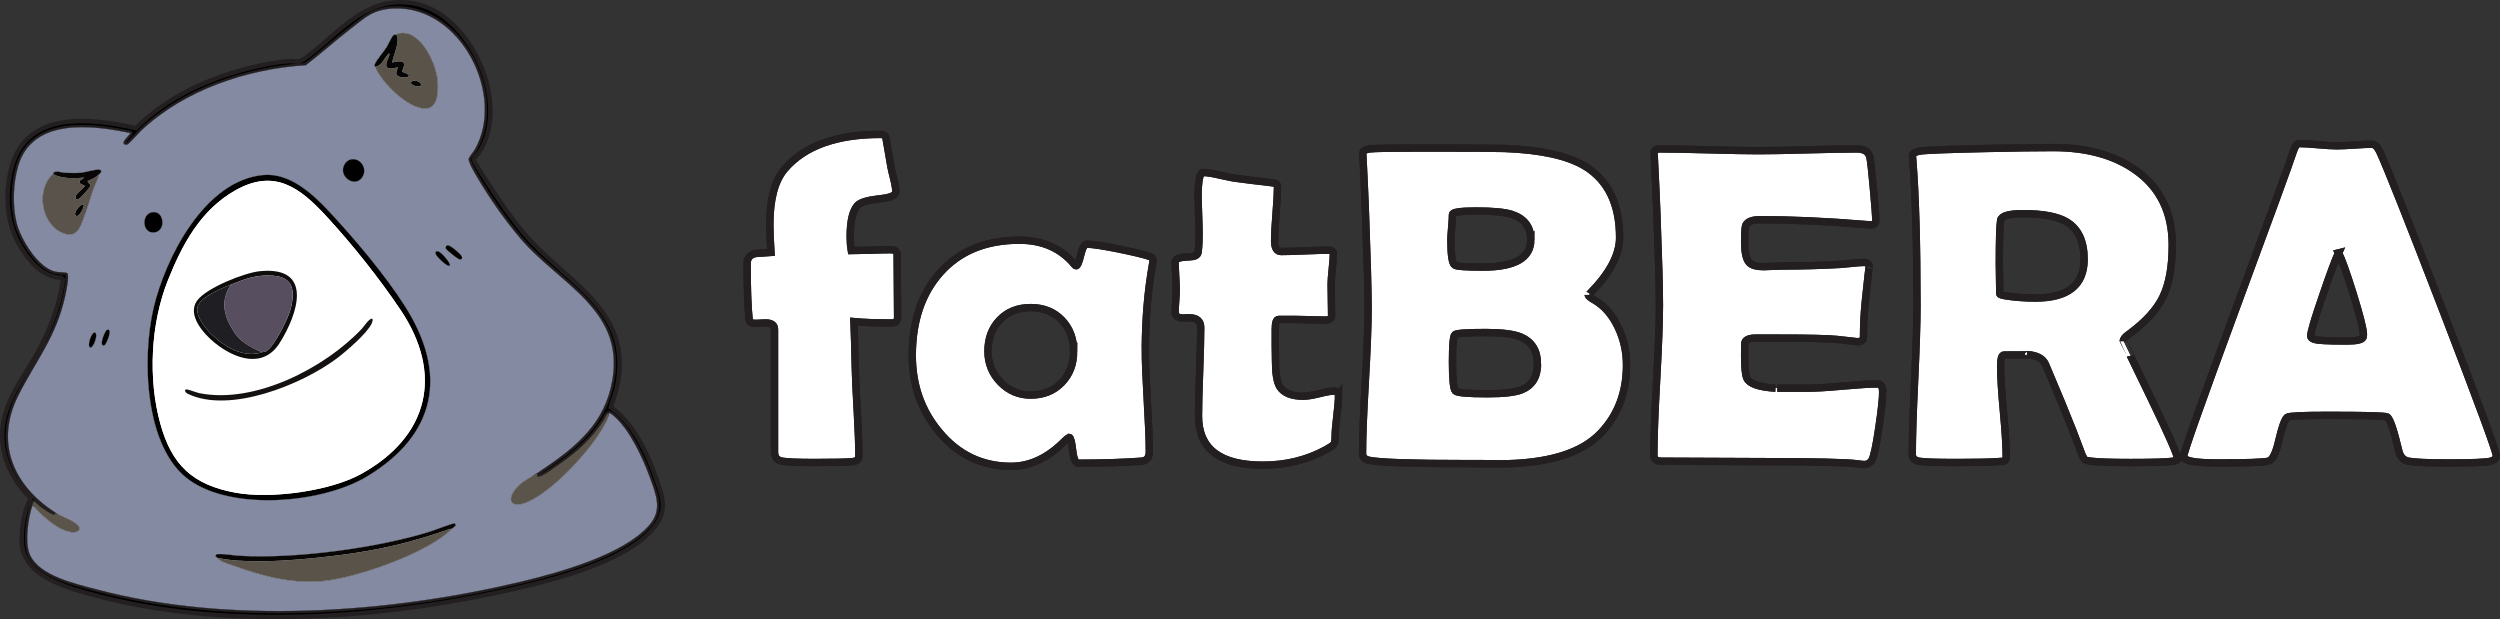<?xml version="1.0" encoding="UTF-8"?>
<svg id="Layer_1" data-name="Layer 1" xmlns="http://www.w3.org/2000/svg" viewBox="0 0 2256.21 558.86">
  <rect x="0" y="0" width="2256.21" height="558.86" fill="#333333" stroke="none"/>
  <defs>
    <style>
      .cls-1 {
        fill: #574e60;
      }

      .cls-2 {
        fill: #060605;
      }

      .cls-3, .cls-4 {
        fill: #fff;
      }

      .cls-5 {
        fill: #5a544b;
      }

      .cls-6 {
        fill: #080706;
      }

      .cls-7 {
        stroke-width: 4px;
      }

      .cls-7, .cls-8, .cls-4, .cls-9 {
        stroke: #231f20;
        stroke-miterlimit: 10;
      }

      .cls-10 {
        fill: #5a534b;
      }

      .cls-11 {
        fill: #060505;
      }

      .cls-12 {
        fill: #161111;
      }

      .cls-13 {
        fill: #0f0c0c;
      }

      .cls-8 {
        fill: none;
        stroke-width: 6.64px;
      }

      .cls-4 {
        stroke-width: 6.64px;
      }

      .cls-14 {
        fill: #1e1e23;
      }

      .cls-15 {
        fill: #5b544a;
      }

      .cls-16 {
        fill: #5a5349;
      }

      .cls-9 {
        fill: #838aa2;
        stroke-width: .25px;
      }

      .cls-17 {
        fill: #090706;
      }
    </style>
  </defs>
  <g>
    <g>
      <path class="cls-3" d="M810.06,286.65c0,3.21-1.74,4.82-5.22,4.82-14.46,0-25.85-.4-34.15-1.21.4,10.04.8,24.04,1.21,41.98.13,7.63.73,20.89,1.81,39.77.93,17.01,1.41,30.26,1.41,39.77,0,2.81-1.88,4.42-5.62,4.82-4.55.53-15.94.8-34.15.8-15.13,0-24.98-.4-29.53-1.21-4.55-.8-6.83-3.55-6.83-8.24v-110.68c0-3.88-2.68-5.83-8.03-5.83-.94,0-2.45.07-4.52.2-2.08.13-3.58.2-4.52.2-3.75,0-5.69-1.07-5.83-3.21-1.21-11.65-1.81-28.59-1.81-50.82,0-4.95,2.54-7.97,7.63-9.04,4.55-.4,9.17-.73,13.86-1-.67-10.71-1-19.08-1-25.11,0-23.03,4.48-39.77,13.46-50.22,17.81-20.75,46.6-31.13,86.37-31.13,2.68,0,4.28.8,4.82,2.41,1.07,6.03,2.61,14.93,4.62,26.72.13,1.07,1,4.82,2.61,11.25,1.21,4.96,1.81,8.77,1.81,11.45,0,3.21-4.75,5.29-14.26,6.23-10.98,1.21-17.75,3.21-20.29,6.03-4.42,4.82-6.63,14.26-6.63,28.32,0,4.42.33,8.57,1,12.45,3.75,0,9.57-.13,17.48-.4,7.9-.27,13.86-.4,17.88-.4s6.03,1.48,6.03,4.42c0,6.3.07,15.77.2,28.42.13,12.65.2,22.13.2,28.42Z"/>
      <path class="cls-3" d="M1033.63,315.78c0,10.31.6,25.64,1.81,46,1.21,20.36,1.81,35.62,1.81,45.8,0,5.36-2.34,8.24-7.03,8.64-16.61,1.21-35.62,1.81-57.05,1.81-2.55,0-4.25-3.85-5.12-11.55-.87-7.7-1.91-11.62-3.11-11.75-1.07.54-2.48,1.68-4.22,3.41-15,15.13-31.07,22.7-48.21,22.7-26.11,0-47.74-10.31-64.88-30.93-16.2-19.28-24.3-42.31-24.3-69.1,0-30.93,8.37-55.84,25.11-74.72,17.41-19.55,41.24-29.33,71.51-29.33,21.02,0,37.63,7.37,49.82,22.1.53.67,1,1,1.41,1,1.21,0,2.58-3.25,4.12-9.74,1.54-6.49,3.38-9.74,5.52-9.74,4.95,0,14.39,1.41,28.32,4.22,13.26,2.68,22.76,4.96,28.52,6.83,2.01.8,3.01,1.88,3.01,3.21,0,.54-.2,1.94-.6,4.22-4.29,24.24-6.43,49.88-6.43,76.93ZM968.95,316.98c0-11.38-3.58-20.79-10.75-28.22-7.17-7.43-16.51-11.15-28.02-11.15s-20.82,3.68-27.92,11.05c-7.1,7.37-10.65,16.81-10.65,28.32,0,10.85,3.75,20.16,11.25,27.92,7.5,7.77,16.6,11.65,27.32,11.65,11.38,0,20.69-3.72,27.92-11.15,7.23-7.43,10.85-16.9,10.85-28.42Z"/>
      <path class="cls-3" d="M1207.98,357.35c0,4.02-.5,10.11-1.51,18.28-1,8.17-1.51,14.16-1.51,17.98s-.4,6.26-1.21,7.33c-.8,1.07-3.01,2.61-6.63,4.62-17.27,9.51-36.43,14.26-57.45,14.26-38.7,0-58.05-14.8-58.05-44.39,0-8.84.33-22.13,1-39.87.67-17.74,1-31.03,1-39.87,0-5.89-3.42-8.84-10.24-8.84h-2.61c-1.21.14-2.08.2-2.61.2-5.09,0-7.63-1.81-7.63-5.42,0-2.14.17-5.42.5-9.84.33-4.42.5-7.7.5-9.84,0-2.81-.17-7.1-.5-12.86-.34-5.76-.5-10.04-.5-12.86s4.28-4.15,12.86-4.42c4.82-.13,7.43-1.47,7.83-4.02.8-5.09,1.07-13.12.8-24.1-.54-17.27-.8-25.51-.8-24.71,0-15.53,1.47-23.3,4.42-23.3,3.62,0,8.77.8,15.47,2.41,7.63,1.74,12.92,2.75,15.87,3.01,6.83.94,17.14,2.21,30.93,3.82,3.35.27,5.02,1.41,5.02,3.41,0,5.36-.44,13.46-1.31,24.31-.87,10.85-1.31,19.02-1.31,24.51,0,6.56,1.94,9.84,5.83,9.84,4.69,0,11.78-.2,21.29-.6,9.51-.4,16.67-.6,21.49-.6,2.94,0,4.42,1,4.42,3.01,0,3.08-.34,7.7-1,13.86-.67,6.16-1,10.78-1,13.86s.07,7.9.2,14.06c.13,6.16.2,10.85.2,14.06,0,2.81-1.94,4.22-5.83,4.22-2.68,0-7.17-.1-13.46-.3-6.3-.2-10.78-.3-13.46-.3h-15.07c-2.01,0-3.01,2.95-3.01,8.84v14.26c.13,6.43.2,11.18.2,14.26,0,11.25,1.27,19.02,3.82,23.3,3.62,5.76,10.71,8.64,21.29,8.64,3.35,0,8.13-.77,14.36-2.31,6.23-1.54,10.61-2.31,13.16-2.31,2.81,0,4.22,1.48,4.22,4.42Z"/>
      <path class="cls-3" d="M1467.9,329.43c0,24.64-7.7,45.06-23.1,61.26-17.54,18.61-48.34,27.92-92.4,27.92-3.35,0-8.17-.07-14.46-.2h-14.26c-49.41,0-78.81-1-88.18-3.01-3.89-.8-5.83-2.88-5.83-6.23,0-14.33.83-36.02,2.51-65.08,1.67-29.06,2.51-50.82,2.51-65.28,0-15.53-.8-44.72-2.41-87.58-.4-10.98-1.14-27.45-2.21-49.41l-.2-2.81c-.13-2.54,1.97-4.08,6.33-4.62,4.35-.53,19.85-.8,46.5-.8,42.72,0,67.69.13,74.92.4,32.94,1.21,57.25,6.56,72.92,16.07,20.75,12.72,31.13,34.22,31.13,64.48,0,7.9-2.41,16.27-7.23,25.11-3.48,6.3-8.04,12.59-13.66,18.88-4.96,5.49-7.43,8.03-7.43,7.63,0,.94,1.74,2.41,5.22,4.42,9.37,5.36,16.74,13.86,22.1,25.51,4.82,10.45,7.23,21.56,7.23,33.34ZM1381.53,216.34c0-11.52-5.76-19.15-17.28-22.9-6.43-2.01-17.01-3.01-31.74-3.01s-21.69,1.07-21.69,3.21c0,2.55-.24,6.4-.7,11.55-.47,5.16-.7,9.01-.7,11.55,0,13.39,1.14,20.89,3.42,22.5,1.47,1.21,9.97,1.81,25.51,1.81,28.79,0,43.19-8.24,43.19-24.71ZM1387.56,328.63c0-12.05-5.02-20.22-15.06-24.51-6.43-2.68-16.87-4.02-31.34-4.02-17.27,0-26.65.64-28.12,1.91-1.48,1.27-2.21,9.48-2.21,24.61s.87,24.54,2.61,26.21c1.74,1.68,11.38,2.51,28.92,2.51,14.46,0,24.64-1.14,30.53-3.41,9.77-3.88,14.66-11.65,14.66-23.3Z"/>
      <path class="cls-3" d="M1699.1,353.74c0,5.76-1.14,16.34-3.42,31.74-2.41,16.74-4.55,26.71-6.43,29.93-1.61,2.54-3.82,3.82-6.63,3.82-1.21,0-3.21-.2-6.03-.6-9.78-1.34-38.3-2.01-85.57-2.01-10.31,0-25.64-.07-46-.2-20.36-.13-35.62-.2-45.8-.2-4.42,0-6.63-1.94-6.63-5.83,0-15,.83-37.53,2.51-67.59,1.67-30.06,2.51-52.59,2.51-67.59s-.8-43.72-2.41-85.37c-.4-10.71-1.14-26.72-2.21-48.01l-.2-2.81c-.27-3.08,1.41-4.62,5.02-4.62,9.91,0,24.81.27,44.69.8,19.89.54,34.78.8,44.69.8s24.51-.27,44.19-.8c19.68-.53,34.41-.8,44.19-.8,6.96,0,10.98,2.61,12.05,7.83.67,3.08,1.71,12.42,3.11,28.02,1.41,15.6,2.11,25.08,2.11,28.42,0,2.81-1.34,4.22-4.02,4.22-.8,0-2.21-.07-4.22-.2-35.62-2.94-67.63-4.42-96.01-4.42-7.1,0-11.45,1.68-13.06,5.02-.67,1.61-1,6.76-1,15.47s1.34,15.13,4.02,18.08c2.28,2.55,6.63,3.82,13.06,3.82,1.34,0,3.95-.1,7.83-.3,3.88-.2,7.1-.3,9.64-.3,16.87,0,33.95-.47,51.22-1.41,1.47-.13,5.15-.47,11.05-1,4.55-.53,8.17-.8,10.85-.8,3.21,0,4.82,1.54,4.82,4.62,0-2.81-1.21,7.43-3.62,30.73-1.07,10.71-1.61,21.43-1.61,32.14,0,2.68-1.94,4.02-5.83,4.02l-18.08-2.01c-7.63-.8-25.04-1.21-52.23-1.21h-21.29c-5.49,0-8.71,1.34-9.64,4.02-.13.67-.2,4.82-.2,12.45,0,10.18.67,16.74,2.01,19.68,2.28,5.09,10.85,8.1,25.71,9.04-.27,0,9.51,0,29.33,0,7.1,0,17.64-.63,31.64-1.91,13.99-1.27,24.47-1.91,31.44-1.91,2.94,0,4.42,2.41,4.42,7.23Z"/>
      <path class="cls-3" d="M1965.25,414.2c0,.94-1.34,1.61-4.02,2.01-5.09.8-17.88,1.21-38.37,1.21-17.54,0-29.46-.4-35.75-1.21-2.95-.4-4.62-.73-5.02-1-.8-.4-1.74-1.74-2.81-4.02-2.01-5.22-4.96-12.99-8.84-23.3-5.22-13.39-13.39-33.14-24.51-59.26-2.41-5.22-7.97-8.1-16.67-8.64,4.02.27-2.88.4-20.69.4-2.01,0-3.01,3.41-3.01,10.24,0,9.11.83,22.7,2.51,40.78,1.67,18.08,2.51,31.67,2.51,40.78,0,2.28-.6,3.62-1.81,4.02-1.88.13-3.75.27-5.62.4-7.9.53-20.22.8-36.96.8-19.15,0-30.67-.4-34.55-1.21-3.88-.8-5.83-2.88-5.83-6.23,0-14.73.7-36.96,2.11-66.69s2.11-52.02,2.11-66.89c0-56.65-1.27-100.84-3.82-132.57l-.2-2.81c-.13-2.28,1.97-3.82,6.33-4.62,4.35-.8,24.81-1.61,61.37-2.41,24.77-.53,44.52-.8,59.26-.8,30.53,0,55.44,6.9,74.72,20.69,21.83,15.54,32.74,37.96,32.74,67.29,0,19.55-2.81,35.15-8.44,46.8-5.62,11.65-16,22.97-31.13,33.95-3.08,2.14-4.62,4.15-4.62,6.03,0-.13,8.17,16.67,24.51,50.42,16.34,33.75,24.51,52.36,24.51,55.84ZM1880.89,234.02c0-16.34-5.36-27.65-16.07-33.95-8.3-4.82-21.29-7.23-38.97-7.23-12.72,0-19.48,1.94-20.29,5.83-.8,4.55-1.21,17.68-1.21,39.37,0,3.08.07,7.63.2,13.66.13,6.03.2,10.51.2,13.46,0,.67,2.14,1.34,6.43,2.01,8.17,1.21,16.74,1.81,25.71,1.81,29.33,0,43.99-11.65,43.99-34.95Z"/>
      <path class="cls-3" d="M2252.9,411.19c0,2.41-1.68,4.09-5.02,5.02-4.02,1.07-16.47,1.61-37.36,1.61-19.15,0-31.47-.54-36.96-1.61-4.55-.93-7.43-3.95-8.64-9.04-4.55-19.28-8.1-29.59-10.65-30.93-2.14-.94-20.09-1.41-53.83-1.41-22.77,0-34.88.6-36.36,1.81-2.28,2.14-4.82,9.31-7.63,21.49-2.54,11.12-5.62,17.14-9.24,18.08-4.55,1.07-19.82,1.61-45.8,1.61-20.49,0-30.73-1.94-30.73-5.83,0-3.48,15.13-46.27,45.4-128.36,32.81-88.78,50.62-137.59,53.43-146.43,1.61-5.09,3.48-7.63,5.62-7.63,3.62,0,9.21.34,16.77,1,7.56.67,13.22,1,16.97,1s8.94-.23,15.97-.7c7.03-.47,12.28-.7,15.77-.7,2.54,0,4.89,2.21,7.03,6.63,6.56,14.06,25.71,62.27,57.45,144.62,31.87,82.89,47.81,126.15,47.81,129.76ZM2110.48,228.2c-2.81,5.89-7.57,18.68-14.26,38.37-7.23,20.89-10.85,33.14-10.85,36.76,0,2.41,4.02,3.75,12.05,4.02,4.15.27,10.98.4,20.49.4,8.84,0,13.73-1.07,14.66-3.21.27-.67.4-1.61.4-2.81,0-4.42-3.08-16.6-9.24-36.56-6.03-19.28-10.45-31.6-13.26-36.96Z"/>
    </g>
    <g>
      <path class="cls-4" d="M810.06,286.65c0,3.21-1.74,4.82-5.22,4.82-14.46,0-25.85-.4-34.15-1.21.4,10.04.8,24.04,1.21,41.98.13,7.63.73,20.89,1.81,39.77.93,17.01,1.41,30.26,1.41,39.77,0,2.81-1.88,4.42-5.62,4.82-4.55.53-15.94.8-34.15.8-15.13,0-24.98-.4-29.53-1.21-4.55-.8-6.83-3.55-6.83-8.24v-110.68c0-3.88-2.68-5.83-8.03-5.83-.94,0-2.45.07-4.52.2-2.08.13-3.58.2-4.52.2-3.75,0-5.69-1.07-5.83-3.21-1.21-11.65-1.81-28.59-1.81-50.82,0-4.95,2.54-7.97,7.63-9.04,4.55-.4,9.17-.73,13.86-1-.67-10.71-1-19.08-1-25.11,0-23.03,4.48-39.77,13.46-50.22,17.81-20.75,46.6-31.13,86.37-31.13,2.68,0,4.28.8,4.82,2.41,1.07,6.03,2.61,14.93,4.62,26.72.13,1.07,1,4.82,2.61,11.25,1.21,4.96,1.81,8.77,1.81,11.45,0,3.21-4.75,5.29-14.26,6.23-10.98,1.21-17.75,3.21-20.29,6.03-4.42,4.82-6.63,14.26-6.63,28.32,0,4.42.33,8.57,1,12.45,3.75,0,9.57-.13,17.48-.4,7.9-.27,13.86-.4,17.88-.4s6.03,1.48,6.03,4.42c0,6.3.07,15.77.2,28.42.13,12.65.2,22.13.2,28.42Z"/>
      <path class="cls-4" d="M1033.63,315.78c0,10.31.6,25.64,1.81,46,1.21,20.36,1.81,35.62,1.81,45.8,0,5.36-2.34,8.24-7.03,8.64-16.61,1.21-35.62,1.81-57.05,1.81-2.55,0-4.25-3.85-5.12-11.55-.87-7.7-1.91-11.62-3.11-11.75-1.07.54-2.48,1.68-4.22,3.41-15,15.13-31.07,22.7-48.21,22.7-26.11,0-47.74-10.31-64.88-30.93-16.2-19.28-24.3-42.31-24.3-69.1,0-30.93,8.37-55.84,25.11-74.72,17.41-19.55,41.24-29.33,71.51-29.33,21.02,0,37.63,7.37,49.82,22.1.53.67,1,1,1.41,1,1.21,0,2.58-3.25,4.12-9.74,1.54-6.49,3.38-9.74,5.52-9.74,4.95,0,14.39,1.41,28.32,4.22,13.26,2.68,22.76,4.96,28.52,6.83,2.01.8,3.01,1.88,3.01,3.21,0,.54-.2,1.94-.6,4.22-4.29,24.24-6.43,49.88-6.43,76.93ZM968.95,316.98c0-11.38-3.58-20.79-10.75-28.22-7.17-7.43-16.51-11.15-28.02-11.15s-20.82,3.68-27.92,11.05c-7.1,7.37-10.65,16.81-10.65,28.32,0,10.85,3.75,20.16,11.25,27.92,7.5,7.77,16.6,11.65,27.32,11.65,11.38,0,20.69-3.72,27.92-11.15,7.23-7.43,10.85-16.9,10.85-28.42Z"/>
      <path class="cls-4" d="M1207.98,357.35c0,4.02-.5,10.11-1.51,18.28-1,8.17-1.51,14.16-1.51,17.98s-.4,6.26-1.21,7.33c-.8,1.07-3.01,2.61-6.63,4.62-17.27,9.51-36.43,14.26-57.45,14.26-38.7,0-58.05-14.8-58.05-44.39,0-8.84.33-22.13,1-39.87.67-17.74,1-31.03,1-39.87,0-5.89-3.42-8.84-10.24-8.84h-2.61c-1.21.14-2.08.2-2.61.2-5.09,0-7.63-1.81-7.63-5.42,0-2.14.17-5.42.5-9.84.33-4.42.5-7.7.5-9.84,0-2.81-.17-7.1-.5-12.86-.34-5.76-.5-10.04-.5-12.86s4.28-4.15,12.86-4.42c4.82-.13,7.43-1.47,7.83-4.02.8-5.09,1.07-13.12.8-24.1-.54-17.27-.8-25.51-.8-24.71,0-15.53,1.47-23.3,4.42-23.3,3.62,0,8.77.8,15.47,2.41,7.63,1.74,12.92,2.75,15.87,3.01,6.83.94,17.14,2.21,30.93,3.82,3.35.27,5.02,1.41,5.02,3.41,0,5.36-.44,13.46-1.31,24.31-.87,10.85-1.31,19.02-1.31,24.51,0,6.56,1.94,9.84,5.83,9.84,4.69,0,11.78-.2,21.29-.6,9.51-.4,16.67-.6,21.49-.6,2.94,0,4.42,1,4.42,3.01,0,3.08-.34,7.7-1,13.86-.67,6.16-1,10.78-1,13.86s.07,7.9.2,14.06c.13,6.16.2,10.85.2,14.06,0,2.81-1.94,4.22-5.83,4.22-2.68,0-7.17-.1-13.46-.3-6.3-.2-10.78-.3-13.46-.3h-15.07c-2.01,0-3.01,2.95-3.01,8.84v14.26c.13,6.43.2,11.18.2,14.26,0,11.25,1.27,19.02,3.82,23.3,3.62,5.76,10.71,8.64,21.29,8.64,3.35,0,8.13-.77,14.36-2.31,6.23-1.54,10.61-2.31,13.16-2.31,2.81,0,4.22,1.48,4.22,4.42Z"/>
      <path class="cls-4" d="M1467.9,329.43c0,24.64-7.7,45.06-23.1,61.26-17.54,18.61-48.34,27.92-92.4,27.92-3.35,0-8.17-.07-14.46-.2h-14.26c-49.41,0-78.81-1-88.18-3.01-3.89-.8-5.83-2.88-5.83-6.23,0-14.33.83-36.02,2.51-65.08,1.67-29.06,2.51-50.82,2.51-65.28,0-15.53-.8-44.72-2.41-87.58-.4-10.98-1.14-27.45-2.21-49.41l-.2-2.81c-.13-2.54,1.97-4.08,6.33-4.62,4.35-.53,19.85-.8,46.5-.8,42.72,0,67.69.13,74.92.4,32.94,1.21,57.25,6.56,72.92,16.07,20.75,12.72,31.13,34.22,31.13,64.48,0,7.9-2.41,16.27-7.23,25.11-3.48,6.3-8.04,12.59-13.66,18.88-4.96,5.49-7.43,8.03-7.43,7.63,0,.94,1.74,2.41,5.22,4.42,9.37,5.36,16.74,13.86,22.1,25.51,4.82,10.45,7.23,21.56,7.23,33.34ZM1381.53,216.34c0-11.52-5.76-19.15-17.28-22.9-6.43-2.01-17.01-3.01-31.74-3.01s-21.69,1.07-21.69,3.21c0,2.55-.24,6.4-.7,11.55-.47,5.16-.7,9.01-.7,11.55,0,13.39,1.14,20.89,3.42,22.5,1.47,1.21,9.97,1.81,25.51,1.81,28.79,0,43.19-8.24,43.19-24.71ZM1387.56,328.63c0-12.05-5.02-20.22-15.06-24.51-6.43-2.68-16.87-4.02-31.34-4.02-17.27,0-26.65.64-28.12,1.91-1.48,1.27-2.21,9.48-2.21,24.61s.87,24.54,2.61,26.21c1.74,1.68,11.38,2.51,28.92,2.51,14.46,0,24.64-1.14,30.53-3.41,9.77-3.88,14.66-11.65,14.66-23.3Z"/>
      <path class="cls-4" d="M1699.1,353.74c0,5.76-1.14,16.34-3.42,31.74-2.41,16.74-4.55,26.71-6.43,29.93-1.61,2.54-3.82,3.82-6.63,3.82-1.21,0-3.21-.2-6.03-.6-9.78-1.34-38.3-2.01-85.57-2.01-10.31,0-25.64-.07-46-.2-20.36-.13-35.62-.2-45.8-.2-4.42,0-6.63-1.94-6.63-5.83,0-15,.83-37.53,2.51-67.59,1.67-30.06,2.51-52.59,2.51-67.59s-.8-43.72-2.41-85.37c-.4-10.71-1.14-26.72-2.21-48.01l-.2-2.81c-.27-3.08,1.41-4.62,5.02-4.62,9.91,0,24.81.27,44.69.8,19.89.54,34.78.8,44.69.8s24.51-.27,44.19-.8c19.68-.53,34.41-.8,44.19-.8,6.96,0,10.98,2.61,12.05,7.83.67,3.08,1.71,12.42,3.11,28.02,1.41,15.6,2.11,25.08,2.11,28.42,0,2.81-1.34,4.22-4.02,4.22-.8,0-2.21-.07-4.22-.2-35.62-2.94-67.63-4.42-96.01-4.42-7.1,0-11.45,1.68-13.06,5.02-.67,1.61-1,6.76-1,15.47s1.34,15.13,4.02,18.08c2.28,2.55,6.63,3.82,13.06,3.82,1.34,0,3.95-.1,7.83-.3,3.88-.2,7.1-.3,9.64-.3,16.87,0,33.95-.47,51.22-1.41,1.47-.13,5.15-.47,11.05-1,4.55-.53,8.17-.8,10.85-.8,3.21,0,4.82,1.54,4.82,4.62,0-2.81-1.21,7.43-3.62,30.73-1.07,10.71-1.61,21.43-1.61,32.14,0,2.68-1.94,4.02-5.83,4.02l-18.08-2.01c-7.63-.8-25.04-1.21-52.23-1.21h-21.29c-5.49,0-8.71,1.34-9.64,4.02-.13.67-.2,4.82-.2,12.45,0,10.18.67,16.74,2.01,19.68,2.28,5.09,10.85,8.1,25.71,9.04-.27,0,9.51,0,29.33,0,7.1,0,17.64-.63,31.64-1.91,13.99-1.27,24.47-1.91,31.44-1.91,2.94,0,4.42,2.41,4.42,7.23Z"/>
      <path class="cls-4" d="M1965.25,414.2c0,.94-1.34,1.61-4.02,2.01-5.09.8-17.88,1.21-38.37,1.21-17.54,0-29.46-.4-35.75-1.21-2.95-.4-4.62-.73-5.02-1-.8-.4-1.74-1.74-2.81-4.02-2.01-5.22-4.96-12.99-8.84-23.3-5.22-13.39-13.39-33.14-24.51-59.26-2.41-5.22-7.97-8.1-16.67-8.64,4.02.27-2.88.4-20.69.4-2.01,0-3.01,3.41-3.01,10.24,0,9.11.83,22.7,2.51,40.78,1.67,18.08,2.51,31.67,2.51,40.78,0,2.28-.6,3.62-1.81,4.02-1.88.13-3.75.27-5.62.4-7.9.53-20.22.8-36.96.8-19.15,0-30.67-.4-34.55-1.21-3.88-.8-5.83-2.88-5.83-6.23,0-14.73.7-36.96,2.11-66.69s2.11-52.02,2.11-66.89c0-56.65-1.27-100.84-3.82-132.57l-.2-2.81c-.13-2.28,1.97-3.82,6.33-4.62,4.35-.8,24.81-1.61,61.37-2.41,24.77-.53,44.52-.8,59.26-.8,30.53,0,55.44,6.9,74.72,20.69,21.83,15.54,32.74,37.96,32.74,67.29,0,19.55-2.81,35.15-8.44,46.8-5.62,11.65-16,22.97-31.13,33.95-3.08,2.14-4.62,4.15-4.62,6.03,0-.13,8.17,16.67,24.51,50.42,16.34,33.75,24.51,52.36,24.51,55.84ZM1880.89,234.02c0-16.34-5.36-27.65-16.07-33.95-8.3-4.82-21.29-7.23-38.97-7.23-12.72,0-19.48,1.94-20.29,5.83-.8,4.55-1.21,17.68-1.21,39.37,0,3.08.07,7.63.2,13.66.13,6.03.2,10.51.2,13.46,0,.67,2.14,1.34,6.43,2.01,8.17,1.21,16.74,1.81,25.71,1.81,29.33,0,43.99-11.65,43.99-34.95Z"/>
      <path class="cls-4" d="M2252.9,411.19c0,2.41-1.68,4.09-5.02,5.02-4.02,1.07-16.47,1.61-37.36,1.61-19.15,0-31.47-.54-36.96-1.61-4.55-.93-7.43-3.95-8.64-9.04-4.55-19.28-8.1-29.59-10.65-30.93-2.14-.94-20.09-1.41-53.83-1.41-22.77,0-34.88.6-36.36,1.81-2.28,2.14-4.82,9.31-7.63,21.49-2.54,11.12-5.62,17.14-9.24,18.08-4.55,1.07-19.82,1.61-45.8,1.61-20.49,0-30.73-1.94-30.73-5.83,0-3.48,15.13-46.27,45.4-128.36,32.81-88.78,50.62-137.59,53.43-146.43,1.61-5.09,3.48-7.63,5.62-7.63,3.62,0,9.21.34,16.77,1,7.56.67,13.22,1,16.97,1s8.94-.23,15.97-.7c7.03-.47,12.28-.7,15.77-.7,2.54,0,4.89,2.21,7.03,6.63,6.56,14.06,25.71,62.27,57.45,144.62,31.87,82.89,47.81,126.15,47.81,129.76ZM2110.48,228.2c-2.81,5.89-7.57,18.68-14.26,38.37-7.23,20.89-10.85,33.14-10.85,36.76,0,2.41,4.02,3.75,12.05,4.02,4.15.27,10.98.4,20.49.4,8.84,0,13.73-1.07,14.66-3.21.27-.67.4-1.61.4-2.81,0-4.42-3.08-16.6-9.24-36.56-6.03-19.28-10.45-31.6-13.26-36.96Z"/>
    </g>
    <g>
      <path class="cls-8" d="M810.06,286.65c0,3.21-1.74,4.82-5.22,4.82-14.46,0-25.85-.4-34.15-1.21.4,10.04.8,24.04,1.21,41.98.13,7.63.73,20.89,1.81,39.77.93,17.01,1.41,30.26,1.41,39.77,0,2.81-1.88,4.42-5.62,4.82-4.55.53-15.94.8-34.15.8-15.13,0-24.98-.4-29.53-1.21-4.55-.8-6.83-3.55-6.83-8.24v-110.68c0-3.88-2.68-5.83-8.03-5.83-.94,0-2.45.07-4.52.2-2.08.13-3.58.2-4.52.2-3.75,0-5.69-1.07-5.83-3.21-1.21-11.65-1.81-28.59-1.81-50.82,0-4.95,2.54-7.97,7.63-9.04,4.55-.4,9.17-.73,13.86-1-.67-10.71-1-19.08-1-25.11,0-23.03,4.48-39.77,13.46-50.22,17.81-20.75,46.6-31.13,86.37-31.13,2.68,0,4.28.8,4.82,2.41,1.07,6.03,2.61,14.93,4.62,26.72.13,1.07,1,4.82,2.61,11.25,1.21,4.96,1.81,8.77,1.81,11.45,0,3.21-4.75,5.29-14.26,6.23-10.98,1.21-17.75,3.21-20.29,6.03-4.42,4.82-6.63,14.26-6.63,28.32,0,4.42.33,8.57,1,12.45,3.75,0,9.57-.13,17.48-.4,7.9-.27,13.86-.4,17.88-.4s6.03,1.48,6.03,4.42c0,6.3.07,15.77.2,28.42.13,12.65.2,22.13.2,28.42Z"/>
      <path class="cls-8" d="M1033.63,315.78c0,10.31.6,25.64,1.81,46,1.21,20.36,1.81,35.62,1.81,45.8,0,5.36-2.34,8.24-7.03,8.64-16.61,1.21-35.62,1.81-57.05,1.81-2.55,0-4.25-3.85-5.12-11.55-.87-7.7-1.91-11.62-3.11-11.75-1.07.54-2.48,1.68-4.22,3.41-15,15.13-31.07,22.7-48.21,22.7-26.11,0-47.74-10.31-64.88-30.93-16.2-19.28-24.3-42.31-24.3-69.1,0-30.93,8.37-55.84,25.11-74.72,17.41-19.55,41.24-29.33,71.51-29.33,21.02,0,37.63,7.37,49.82,22.1.53.67,1,1,1.41,1,1.21,0,2.58-3.25,4.12-9.74,1.54-6.49,3.38-9.74,5.52-9.74,4.95,0,14.39,1.41,28.32,4.22,13.26,2.68,22.76,4.96,28.52,6.83,2.01.8,3.01,1.88,3.01,3.21,0,.54-.2,1.94-.6,4.22-4.29,24.24-6.43,49.88-6.43,76.93ZM968.95,316.98c0-11.38-3.58-20.79-10.75-28.22-7.17-7.43-16.51-11.15-28.02-11.15s-20.82,3.68-27.92,11.05c-7.1,7.37-10.65,16.81-10.65,28.32,0,10.85,3.75,20.16,11.25,27.92,7.5,7.77,16.6,11.65,27.32,11.65,11.38,0,20.69-3.72,27.92-11.15,7.23-7.43,10.85-16.9,10.85-28.42Z"/>
      <path class="cls-8" d="M1207.98,357.35c0,4.02-.5,10.11-1.51,18.28-1,8.17-1.51,14.16-1.51,17.98s-.4,6.26-1.21,7.33c-.8,1.07-3.01,2.61-6.63,4.62-17.27,9.51-36.43,14.26-57.45,14.26-38.7,0-58.05-14.8-58.05-44.39,0-8.84.33-22.13,1-39.87.67-17.74,1-31.03,1-39.87,0-5.89-3.42-8.84-10.24-8.84h-2.61c-1.21.14-2.08.2-2.61.2-5.09,0-7.63-1.81-7.63-5.42,0-2.14.17-5.42.5-9.84.33-4.42.5-7.7.5-9.84,0-2.81-.17-7.1-.5-12.86-.34-5.76-.5-10.04-.5-12.86s4.28-4.15,12.86-4.42c4.82-.13,7.43-1.47,7.83-4.02.8-5.09,1.07-13.12.8-24.1-.54-17.27-.8-25.51-.8-24.71,0-15.53,1.47-23.3,4.42-23.3,3.62,0,8.77.8,15.47,2.41,7.63,1.74,12.92,2.75,15.87,3.01,6.83.94,17.14,2.21,30.93,3.82,3.35.27,5.02,1.41,5.02,3.41,0,5.36-.44,13.46-1.31,24.31-.87,10.85-1.31,19.02-1.31,24.51,0,6.56,1.94,9.84,5.83,9.84,4.69,0,11.78-.2,21.29-.6,9.51-.4,16.67-.6,21.49-.6,2.94,0,4.42,1,4.42,3.01,0,3.08-.34,7.7-1,13.86-.67,6.16-1,10.78-1,13.86s.07,7.9.2,14.06c.13,6.16.2,10.85.2,14.06,0,2.81-1.94,4.22-5.83,4.22-2.68,0-7.17-.1-13.46-.3-6.3-.2-10.78-.3-13.46-.3h-15.07c-2.01,0-3.01,2.95-3.01,8.84v14.26c.13,6.43.2,11.18.2,14.26,0,11.25,1.27,19.02,3.82,23.3,3.62,5.76,10.71,8.64,21.29,8.64,3.35,0,8.13-.77,14.36-2.31,6.23-1.54,10.61-2.31,13.16-2.31,2.81,0,4.22,1.48,4.22,4.42Z"/>
      <path class="cls-8" d="M1467.9,329.43c0,24.64-7.7,45.06-23.1,61.26-17.54,18.61-48.34,27.92-92.4,27.92-3.35,0-8.17-.07-14.46-.2h-14.26c-49.41,0-78.81-1-88.18-3.01-3.89-.8-5.83-2.88-5.83-6.23,0-14.33.83-36.02,2.51-65.08,1.67-29.06,2.51-50.82,2.51-65.28,0-15.53-.8-44.72-2.41-87.58-.4-10.98-1.14-27.45-2.21-49.41l-.2-2.81c-.13-2.54,1.97-4.08,6.33-4.62,4.35-.53,19.85-.8,46.5-.8,42.72,0,67.69.13,74.92.4,32.94,1.21,57.25,6.56,72.92,16.07,20.75,12.72,31.13,34.22,31.13,64.48,0,7.9-2.41,16.27-7.23,25.11-3.48,6.3-8.04,12.59-13.66,18.88-4.96,5.49-7.43,8.03-7.43,7.63,0,.94,1.74,2.41,5.22,4.42,9.37,5.36,16.74,13.86,22.1,25.51,4.82,10.45,7.23,21.56,7.23,33.34ZM1381.53,216.34c0-11.52-5.76-19.15-17.28-22.9-6.43-2.01-17.01-3.01-31.74-3.01s-21.69,1.07-21.69,3.21c0,2.55-.24,6.4-.7,11.55-.47,5.16-.7,9.01-.7,11.55,0,13.39,1.14,20.89,3.42,22.5,1.47,1.21,9.97,1.81,25.51,1.81,28.79,0,43.19-8.24,43.19-24.71ZM1387.56,328.63c0-12.05-5.02-20.22-15.06-24.51-6.43-2.68-16.87-4.02-31.34-4.02-17.27,0-26.65.64-28.12,1.91-1.48,1.27-2.21,9.48-2.21,24.61s.87,24.54,2.61,26.21c1.74,1.68,11.38,2.51,28.92,2.51,14.46,0,24.64-1.14,30.53-3.41,9.77-3.88,14.66-11.65,14.66-23.3Z"/>
      <path class="cls-8" d="M1699.1,353.74c0,5.76-1.14,16.34-3.42,31.74-2.41,16.74-4.55,26.71-6.43,29.93-1.61,2.54-3.82,3.82-6.63,3.82-1.21,0-3.21-.2-6.03-.6-9.78-1.34-38.3-2.01-85.57-2.01-10.31,0-25.64-.07-46-.2-20.36-.13-35.62-.2-45.8-.2-4.42,0-6.63-1.94-6.63-5.83,0-15,.83-37.53,2.51-67.59,1.67-30.06,2.51-52.59,2.51-67.59s-.8-43.72-2.41-85.37c-.4-10.71-1.14-26.72-2.21-48.01l-.2-2.81c-.27-3.08,1.41-4.62,5.02-4.62,9.91,0,24.81.27,44.69.8,19.89.54,34.78.8,44.69.8s24.51-.27,44.19-.8c19.68-.53,34.41-.8,44.19-.8,6.96,0,10.98,2.61,12.05,7.83.67,3.08,1.71,12.42,3.11,28.02,1.41,15.6,2.11,25.08,2.11,28.42,0,2.81-1.34,4.22-4.02,4.22-.8,0-2.21-.07-4.22-.2-35.62-2.94-67.63-4.42-96.01-4.42-7.1,0-11.45,1.68-13.06,5.02-.67,1.61-1,6.76-1,15.47s1.34,15.13,4.02,18.08c2.28,2.55,6.63,3.82,13.06,3.82,1.34,0,3.95-.1,7.83-.3,3.88-.2,7.1-.3,9.64-.3,16.87,0,33.95-.47,51.22-1.41,1.47-.13,5.15-.47,11.05-1,4.55-.53,8.17-.8,10.85-.8,3.21,0,4.82,1.54,4.82,4.62,0-2.81-1.21,7.43-3.62,30.73-1.07,10.71-1.61,21.43-1.61,32.14,0,2.68-1.94,4.02-5.83,4.02l-18.08-2.01c-7.63-.8-25.04-1.21-52.23-1.21h-21.29c-5.49,0-8.71,1.34-9.64,4.02-.13.67-.2,4.82-.2,12.45,0,10.18.67,16.74,2.01,19.68,2.28,5.09,10.85,8.1,25.71,9.04-.27,0,9.51,0,29.33,0,7.1,0,17.64-.63,31.64-1.91,13.99-1.27,24.47-1.91,31.44-1.91,2.94,0,4.42,2.41,4.42,7.23Z"/>
      <path class="cls-8" d="M1965.25,414.2c0,.94-1.34,1.61-4.02,2.01-5.09.8-17.88,1.21-38.37,1.21-17.54,0-29.46-.4-35.75-1.21-2.95-.4-4.62-.73-5.02-1-.8-.4-1.74-1.74-2.81-4.02-2.01-5.22-4.96-12.99-8.84-23.3-5.22-13.39-13.39-33.14-24.51-59.26-2.41-5.22-7.97-8.1-16.67-8.64,4.02.27-2.88.4-20.69.4-2.01,0-3.01,3.41-3.01,10.24,0,9.11.83,22.7,2.51,40.78,1.67,18.08,2.51,31.67,2.51,40.78,0,2.28-.6,3.62-1.81,4.02-1.88.13-3.75.27-5.62.4-7.9.53-20.22.8-36.96.8-19.15,0-30.67-.4-34.55-1.21-3.88-.8-5.83-2.88-5.83-6.23,0-14.73.7-36.96,2.11-66.69s2.11-52.02,2.11-66.89c0-56.65-1.27-100.84-3.82-132.57l-.2-2.81c-.13-2.28,1.97-3.82,6.33-4.62,4.35-.8,24.81-1.61,61.37-2.41,24.77-.53,44.52-.8,59.26-.8,30.53,0,55.44,6.9,74.72,20.69,21.83,15.54,32.74,37.96,32.74,67.29,0,19.55-2.81,35.15-8.44,46.8-5.62,11.65-16,22.97-31.13,33.95-3.08,2.14-4.62,4.15-4.62,6.03,0-.13,8.17,16.67,24.51,50.42,16.34,33.75,24.51,52.36,24.51,55.84ZM1880.89,234.02c0-16.34-5.36-27.65-16.07-33.95-8.3-4.82-21.29-7.23-38.97-7.23-12.72,0-19.48,1.94-20.29,5.83-.8,4.55-1.21,17.68-1.21,39.37,0,3.08.07,7.63.2,13.66.13,6.03.2,10.51.2,13.46,0,.67,2.14,1.34,6.43,2.01,8.17,1.21,16.74,1.81,25.71,1.81,29.33,0,43.99-11.65,43.99-34.95Z"/>
      <path class="cls-8" d="M2252.9,411.19c0,2.41-1.68,4.09-5.02,5.02-4.02,1.07-16.47,1.61-37.36,1.61-19.15,0-31.47-.54-36.96-1.61-4.55-.93-7.43-3.95-8.64-9.04-4.55-19.28-8.1-29.59-10.65-30.93-2.14-.94-20.09-1.41-53.83-1.41-22.77,0-34.88.6-36.36,1.81-2.28,2.14-4.82,9.31-7.63,21.49-2.54,11.12-5.62,17.14-9.24,18.08-4.55,1.07-19.82,1.61-45.8,1.61-20.49,0-30.73-1.94-30.73-5.83,0-3.48,15.13-46.27,45.4-128.36,32.81-88.78,50.62-137.59,53.43-146.43,1.61-5.09,3.48-7.63,5.62-7.63,3.62,0,9.21.34,16.77,1,7.56.67,13.22,1,16.97,1s8.94-.23,15.97-.7c7.03-.47,12.28-.7,15.77-.7,2.54,0,4.89,2.21,7.03,6.63,6.56,14.06,25.71,62.27,57.45,144.62,31.87,82.89,47.81,126.15,47.81,129.76ZM2110.48,228.2c-2.81,5.89-7.57,18.68-14.26,38.37-7.23,20.89-10.85,33.14-10.85,36.76,0,2.41,4.02,3.75,12.05,4.02,4.15.27,10.98.4,20.49.4,8.84,0,13.73-1.07,14.66-3.21.27-.67.4-1.61.4-2.81,0-4.42-3.08-16.6-9.24-36.56-6.03-19.28-10.45-31.6-13.26-36.96Z"/>
    </g>
  </g>
  <g>
    <path class="cls-3" d="M57.1,250.67c-2.74,22.67-11.17,45.1-21.88,65.15-12.59,23.57-31.52,45.17-33.11,73.16-1.33,23.33,9.04,44.82,25.62,60.58-6.4,12.65-9.02,27.91-7.87,42.05,2.39,29.31,43.77,39.75,67.04,45.95,112.86,30.08,247.25,21.71,360.59-2.46,40.35-8.6,112.87-25.19,140.67-56.6,14.76-16.68,10.7-27.39,3.97-46.74-8.06-23.18-20.45-49.75-40.87-64.22,1.73-6.19,4.23-12.19,5.63-18.63,15.25-69.98-48.11-95.05-84.46-138.85-11.53-13.89-22.85-30.33-32.64-45.54-1.94-3.02-12.04-18.36-12.01-20.42.02-1.69,3.61-4.96,4.82-6.82,28.59-43.88-8.22-126.28-60.22-134.38-40.08-6.24-62.33,22.23-90.23,44.39-2.75,2.18-9.05,7.6-12.18,7.97-3.22.39-7.06-.29-10.39,0-9.78.81-20.67,2.95-30.25,5.18-39.03,9.08-78.17,26.67-106.71,55.18-40.94-9.07-98.58-16.15-112.24,35.52-5.86,22.17-5.02,47.47,6.09,67.8,8.29,15.17,21.55,32.22,40.63,31.75Z"/>
    <path class="cls-7" d="M57.1,250.67c-19.08.47-32.34-16.58-40.63-31.75-11.11-20.33-11.95-45.63-6.09-67.8,13.66-51.67,71.3-44.6,112.24-35.52,28.54-28.51,67.68-46.1,106.71-55.18,9.57-2.23,20.47-4.36,30.25-5.18,3.33-.28,7.18.39,10.39,0,3.13-.37,9.44-5.79,12.18-7.97,27.9-22.16,50.15-50.63,90.23-44.39,52,8.1,88.81,90.49,60.22,134.38-1.21,1.86-4.8,5.13-4.82,6.82-.02,2.07,10.07,17.4,12.01,20.42,9.78,15.2,21.11,31.65,32.64,45.54,36.35,43.8,99.71,68.87,84.46,138.85-1.4,6.44-3.9,12.45-5.63,18.63,20.42,14.48,32.81,41.05,40.87,64.22,6.73,19.36,10.79,30.07-3.97,46.74-27.8,31.41-100.32,48-140.67,56.6-113.34,24.17-247.74,32.54-360.59,2.46-23.27-6.2-64.65-16.64-67.04-45.95-1.15-14.14,1.47-29.4,7.87-42.05-16.58-15.76-26.94-37.25-25.62-60.58,1.59-27.99,20.52-49.59,33.11-73.16,10.71-20.04,19.14-42.48,21.88-65.15ZM484.63,427.17c30.27-20.2,58.17-40.45,66.88-78.17,15.77-68.27-45.57-91.52-81.53-133.47-13.51-15.76-28.27-36.76-38.75-54.7-1.93-3.3-8.85-14.55-8.17-17.82.21-1.02,4.48-6.22,5.48-7.98,28.12-49.51-12.99-129.57-72.47-127.44-19.15.68-25.54,7.4-39.68,18.34-13.71,10.6-26.76,22.37-40.44,32.85-52.99,3.34-109.53,22.31-148.62,59.04-1.87,1.76-11.21,12.14-12.03,12.4-1.85.59-4.03.38-3.69-1.92.31-2.12,6.68-7.69,5.95-8.33-34.91-7.2-88.34-13.84-101.21,29.79-4.55,15.43-5.3,35.58-1.47,51.21,3.56,14.53,18.93,39.93,34.15,44.02,4.12,1.11,7.64.37,11.62,1.52,2.14,2.46-1.1,17.08-1.91,20.76-8.11,36.97-26.26,57.8-42.27,89.65-21.29,42.34-4.66,81.22,33.3,105.67,0,1.62.52,2.05-1.48,1.79-2.73-.36-9.34-5.19-11.91-7.03-1.19-.85-4.51-4.21-5.25-4.52-1.18-.5-1.87,2.86-2.13,3.66-3.65,11.26-6.87,33.05-2.14,43.98,8.39,19.39,41.99,26.65,60.64,31.58,119.34,31.58,262.65,21.47,381.86-6.84,34.22-8.13,93.79-24.42,116.96-51.61,11.66-13.68,5.74-27.34.31-42.47-6.21-17.29-18.56-43.98-32.7-55.86-1.25-1.05-3.09-2.83-4.56-2.46-2.03.51-3.16,4.36-4.39,6.3-10.94,17.12-24.62,29.13-41.22,40.62-4.06,2.81-10.57,7.72-14.82,9.61-1.35.6-2.4,1.14-3.98.9l-.32-3.06Z"/>
    <path class="cls-9" d="M49.78,462.59c-37.95-24.45-54.59-63.33-33.3-105.67,16.01-31.85,34.16-52.68,42.27-89.65.81-3.69,4.05-18.3,1.91-20.76-3.98-1.15-7.5-.41-11.62-1.52-15.22-4.1-30.59-29.5-34.15-44.02-3.83-15.62-3.08-35.78,1.47-51.21,12.86-43.63,66.3-36.99,101.21-29.79.72.64-5.64,6.21-5.95,8.33-.34,2.3,1.84,2.51,3.69,1.92.82-.26,10.15-10.64,12.03-12.4,39.09-36.73,95.62-55.7,148.62-59.04,13.69-10.48,26.73-22.24,40.44-32.85,14.14-10.94,20.53-17.66,39.68-18.34,59.49-2.13,100.59,77.93,72.47,127.44-1,1.76-5.27,6.96-5.48,7.98-.68,3.27,6.24,14.52,8.17,17.82,10.48,17.93,25.24,38.94,38.75,54.7,35.96,41.95,97.3,65.2,81.53,133.47-8.71,37.72-36.61,57.97-66.88,78.17-6.7,4.47-12.59,6.62-18.34,13.12-9.29,10.51-5.63,18.77,8.78,13.06,23.58-9.34,58.9-48.02,70.73-70.35,1.68-3.18,3.55-6.46,3.56-10.18,1.47-.37,3.32,1.41,4.56,2.46,14.15,11.88,26.5,38.56,32.7,55.86,5.43,15.12,11.35,28.79-.31,42.47-23.17,27.18-82.74,43.48-116.96,51.61-119.21,28.31-262.52,38.42-381.86,6.84-18.65-4.94-52.25-12.19-60.64-31.58-4.73-10.93-1.51-32.71,2.14-43.98,1.2.02,1.72.74,2.43,1.53,7.52,8.36,21.77,21.07,33.36,22.22,6.15.61,9.62-3.04,3.86-7.53-5.06-3.94-13.5-6.64-18.89-10.12ZM357.6,31.4c-.58.24-1.67-.41-2.75.6s-4.77,8.8-6.16,10.95c-2.72,4.22-8.18,10.41-10.07,14.36-1.67,3.5.55,2.63.65,2.79.12.2-.14,1.35.15,1.96,6.3,13.32,28.22,35.07,43.61,35.86,12.7.65,12.52-16.54,11.8-25.29-1.29-15.73-15.88-47.25-35.59-42.3-.93.23-1.31.93-1.65,1.07ZM316.51,143.92c-1.86.38-4.22,2.33-5.23,3.93-6.84,10.89,8.54,22.03,15.43,12.38,5.4-7.56-1.19-18.14-10.2-16.31ZM47.95,157.22c-15.22,12.72-11.09,43.73,7.2,52.35,14.59,6.87,17.41-5.02,21.51-16,2.93-7.83,5-16.01,7.92-23.84,1.56-4.19,3.85-8.14,4.9-12.51,1.12-1.09,3.04-2.8.61-3.97-2.06-.98-13.69,2.5-17.38,2.77-4.18.3-9.85.19-14.1,0-2.86-.12-7.91-2.17-10.05-.3-.54.47-.52,1.42-.61,1.5ZM237.77,158.01c-52.89,4.68-88.45,74.56-99.13,120.13-10.41,44.41-8.59,126.36,32.75,155.38,39.56,27.77,119.96,20.53,159.9-3.65,62.12-37.6,73.22-91.91,34.26-153.26-18.08-28.47-45.61-61.01-68.71-85.81-14.9-15.99-35.52-34.87-59.07-32.79ZM137.58,191.54c-10.04,1.39-9.39,18.74,1.05,18.24,11.44-.55,9.91-19.76-1.05-18.24ZM403.84,221.43c-.98.25-1.86,1.5-1.59,2.54.41,1.55,9.86,8.94,11.71,9.72,2.44,1.03,3.64-.27,2.57-2.57-.88-1.89-10.46-10.25-12.7-9.7ZM405.84,239.66c1.61-1.59-7.85-12.24-10.21-12.72-2.38-.49-3.1.67-2.15,2.79.97,2.16,10.59,11.68,12.36,9.93ZM96.59,297.76c-1.42.47-6.81,12.23-3.73,13.97,1.2.2,1.75-.35,2.38-1.26,1.25-1.81,6.8-14.51,1.35-12.71ZM84.98,300.18c-2.22.38-6.54,11.32-3.73,13.38,3.36,1.01,8.13-14.14,3.73-13.38ZM196.36,503.51c3.05,3.7,9.03,5.03,13.73,6.73,26.48,9.58,53.34,16.85,81.85,14.03,30.34-3,94.34-25.25,115.74-47.02.68-.69,3.51-2.69,3.66-3.37l-.99-1.47c-1.28-.38-19.16,6.45-22.35,7.44-47.78,14.92-121.98,24.74-171.78,21.82-6.75-.4-13.77-1.94-20.46-1.51-2.63,2-.36,2.18.6,3.35Z"/>
    <path class="cls-5" d="M549.37,372.81c0,3.72-1.88,7.01-3.56,10.18-11.83,22.33-47.16,61.01-70.73,70.35-14.41,5.71-18.08-2.55-8.78-13.06,5.75-6.5,11.64-8.64,18.34-13.12l.32,3.06c1.58.25,2.63-.3,3.98-.9,4.26-1.89,10.77-6.8,14.82-9.61,16.6-11.49,30.28-23.5,41.22-40.62,1.24-1.94,2.37-5.79,4.39-6.3Z"/>
    <path class="cls-15" d="M29.01,456.48c.26-.8.95-4.16,2.13-3.66.74.31,4.07,3.67,5.25,4.52,2.57,1.84,9.17,6.68,11.91,7.03,2,.26,1.49-.17,1.48-1.79,5.39,3.47,13.84,6.18,18.89,10.12,5.76,4.49,2.28,8.14-3.86,7.53-11.59-1.15-25.84-13.86-33.36-22.22-.72-.8-1.23-1.51-2.43-1.53Z"/>
    <path d="M237.77,158.01c23.55-2.08,44.16,16.8,59.07,32.79,23.1,24.79,50.64,57.33,68.71,85.81,38.96,61.35,27.86,115.67-34.26,153.26-39.94,24.17-120.34,31.41-159.9,3.65-41.34-29.01-43.16-110.97-32.75-155.38,10.68-45.56,46.24-115.45,99.13-120.13ZM151.41,253.33c-15.44,38.86-17.88,88.44-6.79,128.77,10.38,37.74,29.35,55.5,68.12,62.58,31.41,5.74,84.71-1.31,112.9-16.8,61.2-33.64,75.05-90.2,35.51-148.71-19.31-28.57-42.81-58.11-66.14-83.49-24.25-26.38-47.23-44.03-82.95-23.69-31.34,17.85-47.87,49.18-60.65,81.34Z"/>
    <path class="cls-16" d="M407.68,477.25c-21.41,21.78-85.41,44.02-115.74,47.02-28.51,2.82-55.37-4.45-81.85-14.03-4.71-1.7-10.68-3.03-13.73-6.73,5.86,1.21,12.02,2.01,18.02,2.44,28.78,2.05,63.34-1.35,92.14-4.95,35.04-4.38,64.71-11.48,97.87-23.06,1.1-.38,2.04-.93,3.28-.68Z"/>
    <path class="cls-16" d="M339.27,60.11c5.07-.92,7.08-6.79,10.25-10.21.6-.65.63-1.7,1.96-1.39,1.27,1.36-11.12,17.8,7.33,12.21.06,2.59-2.26,4.56-.65,7.06,1.3,2.01,9.41,3.39,11.02.57-1.54-2.02-3.65-2.88-6.07-3.39-1.17-1.62,8.47-13.1-9.18-8.52,1.29-6.9,5.47-15.27,4.91-22.32-.09-1.14-.54-1.88-1.25-2.72.34-.14.72-.83,1.65-1.07,19.71-4.94,34.3,26.57,35.59,42.3.72,8.75.89,25.94-11.8,25.29-15.4-.79-37.31-22.54-43.61-35.86-.29-.61-.03-1.76-.15-1.96ZM372.69,73.06c-4.59,1.4.26,5.09,4.77,4.81,6.56-.41-.14-6.22-4.77-4.81Z"/>
    <path class="cls-10" d="M47.95,157.22c7.98,4.18,19.2,3.86,28.09,3.06l-4.19,2.86c-.71,3.4,2.98,3.18,4.79,4.76,0,.58-7.27,6.56-8.08,8.4-1.23,2.79.16,4.57,2.93,2.93,1.43-.85,8.94-9.03,9.58-10.6,1.28-3.16-1.61-2.6-1.97-5.3,3.66-1.33,7.56-3.37,10.38-6.12-1.05,4.37-3.34,8.32-4.9,12.51-2.92,7.83-4.99,16.02-7.92,23.84-4.11,10.97-6.93,22.87-21.51,16-18.29-8.62-22.43-39.63-7.2-52.35ZM75.43,184.7c-1.84-1.86-10.58,8.08-6.71,10.1,3.01,1.57,7.81-8.99,6.71-10.1Z"/>
    <path class="cls-17" d="M407.68,477.25c-1.24-.24-2.18.3-3.28.68-33.16,11.59-62.83,18.68-97.87,23.06-28.8,3.6-63.37,7.01-92.14,4.95-6-.43-12.16-1.22-18.02-2.44-.96-1.17-3.24-1.35-.6-3.35,6.69-.43,13.71,1.11,20.46,1.51,49.79,2.93,123.99-6.9,171.78-21.82,3.19-1,21.07-7.82,22.35-7.44l.99,1.47c-.15.68-2.98,2.68-3.66,3.37Z"/>
    <path class="cls-11" d="M357.6,31.4c.71.84,1.16,1.58,1.25,2.72.56,7.05-3.62,15.42-4.91,22.32,17.65-4.58,8.01,6.9,9.18,8.52,2.43.51,4.54,1.37,6.07,3.39-1.61,2.82-9.72,1.44-11.02-.57-1.62-2.5.71-4.47.65-7.06-18.44,5.59-6.06-10.85-7.33-12.21-1.33-.31-1.35.74-1.96,1.39-3.17,3.42-5.18,9.29-10.25,10.21-.1-.16-2.32.7-.65-2.79,1.88-3.95,7.35-10.14,10.07-14.36,1.39-2.15,5.07-9.93,6.16-10.95s2.17-.36,2.75-.6Z"/>
    <path class="cls-6" d="M47.95,157.22c.09-.08.07-1.03.61-1.5,2.14-1.86,7.2.18,10.05.3,4.24.18,9.92.3,14.1,0,3.69-.27,15.32-3.75,17.38-2.77,2.44,1.16.52,2.88-.61,3.97-2.82,2.74-6.72,4.79-10.38,6.12.37,2.7,3.26,2.14,1.97,5.3-.64,1.57-8.15,9.75-9.58,10.6-2.77,1.64-4.16-.13-2.93-2.93.81-1.84,8.07-7.82,8.08-8.4-1.82-1.59-5.5-1.37-4.79-4.76l4.19-2.86c-8.9.8-20.11,1.12-28.09-3.06Z"/>
    <path d="M316.51,143.92c9.01-1.84,15.6,8.75,10.2,16.31-6.89,9.65-22.28-1.49-15.43-12.38,1.01-1.6,3.37-3.55,5.23-3.93Z"/>
    <path d="M137.58,191.54c10.96-1.52,12.49,17.69,1.05,18.24-10.45.5-11.09-16.85-1.05-18.24Z"/>
    <path d="M403.84,221.43c2.23-.56,11.82,7.81,12.7,9.7,1.07,2.3-.13,3.6-2.57,2.57-1.85-.78-11.31-8.17-11.71-9.72-.27-1.04.6-2.3,1.59-2.54Z"/>
    <path d="M405.84,239.66c-1.77,1.75-11.39-7.77-12.36-9.93-.95-2.12-.23-3.28,2.15-2.79,2.36.49,11.82,11.13,10.21,12.72Z"/>
    <path d="M96.59,297.76c5.45-1.79-.1,10.9-1.35,12.71-.63.91-1.18,1.46-2.38,1.26-3.07-1.74,2.31-13.5,3.73-13.97Z"/>
    <path d="M84.98,300.18c4.4-.76-.37,14.39-3.73,13.38-2.81-2.06,1.51-13,3.73-13.38Z"/>
    <path class="cls-3" d="M151.41,253.33c12.78-32.16,29.31-63.49,60.65-81.34,35.72-20.34,58.7-2.69,82.95,23.69,23.34,25.38,46.84,54.92,66.14,83.49,39.54,58.51,25.69,115.07-35.51,148.71-28.19,15.5-81.49,22.55-112.9,16.8-38.76-7.09-57.74-24.84-68.12-62.58-11.09-40.33-8.65-89.91,6.79-128.77ZM234.71,244.73c-13.98,1.34-48.77,15.14-56.94,26.73-9.16,13,6.15,29.94,15.86,37.81,18,14.59,43.89,23.91,58.8.21,16.41-26.08,30.82-69.42-17.72-64.75ZM336.22,287.92c-2.04-2.05-8.17,7.18-9.45,8.56-33.39,35.66-97.06,68.43-146.92,58.34-2.33-.47-10.26-3.49-11.27-3.41-2.96.23-1.33,2.92.91,4.01,37.75,18.28,103.01-8.41,134.32-31.81,8.13-6.08,27.83-22.97,31.72-31.8.6-1.36.94-2.34.7-3.87Z"/>
    <path class="cls-6" d="M372.69,73.06c4.63-1.41,11.33,4.4,4.77,4.81-4.52.28-9.36-3.41-4.77-4.81Z"/>
    <path class="cls-2" d="M75.43,184.7c1.1,1.11-3.7,11.68-6.71,10.1-3.86-2.02,4.87-11.96,6.71-10.1Z"/>
    <path class="cls-13" d="M234.71,244.73c48.55-4.67,34.13,38.67,17.72,64.75-14.92,23.71-40.8,14.39-58.8-.21-9.71-7.87-25.01-24.82-15.86-37.81,8.17-11.59,42.96-25.39,56.94-26.73ZM208.57,256.77c-8,3.19-26.1,10.54-29.78,18.77-3.71,8.3,6.62,20.96,12.36,26.44,11.92,11.38,28.97,21.41,45.52,15.86,1.14-.38,1.89.09,3.64-.94,7.45-4.42,20.17-30.17,22.22-38.85,3.77-15.96,2.23-27.95-16.37-29.24-14.76-1.03-24.34,2.69-37.59,7.96Z"/>
    <path class="cls-12" d="M336.22,287.92c.23,1.53-.11,2.51-.7,3.87-3.88,8.83-23.58,25.72-31.72,31.8-31.31,23.4-96.56,50.09-134.32,31.81-2.24-1.08-3.86-3.78-.91-4.01,1.01-.08,8.94,2.94,11.27,3.41,49.85,10.09,113.52-22.68,146.92-58.34,1.29-1.38,7.41-10.61,9.45-8.56Z"/>
    <path class="cls-1" d="M236.67,317.84c-5.56-2.13-10.96-4.82-15.82-8.3-4.76-3.42-6.9-5.79-10.08-10.68-8.89-13.67-12.14-27.85-2.19-42.09,13.25-5.27,22.83-8.99,37.59-7.96,18.59,1.29,20.14,13.28,16.37,29.24-2.05,8.68-14.77,34.44-22.22,38.85-1.75,1.04-2.5.56-3.64.94Z"/>
    <path class="cls-14" d="M208.57,256.77c-9.96,14.24-6.7,28.42,2.19,42.09,3.18,4.89,5.32,7.27,10.08,10.68,4.86,3.48,10.27,6.17,15.82,8.3-16.55,5.55-33.6-4.49-45.52-15.86-5.73-5.47-16.07-18.14-12.36-26.44,3.68-8.23,21.78-15.59,29.78-18.77Z"/>
  </g>
</svg>